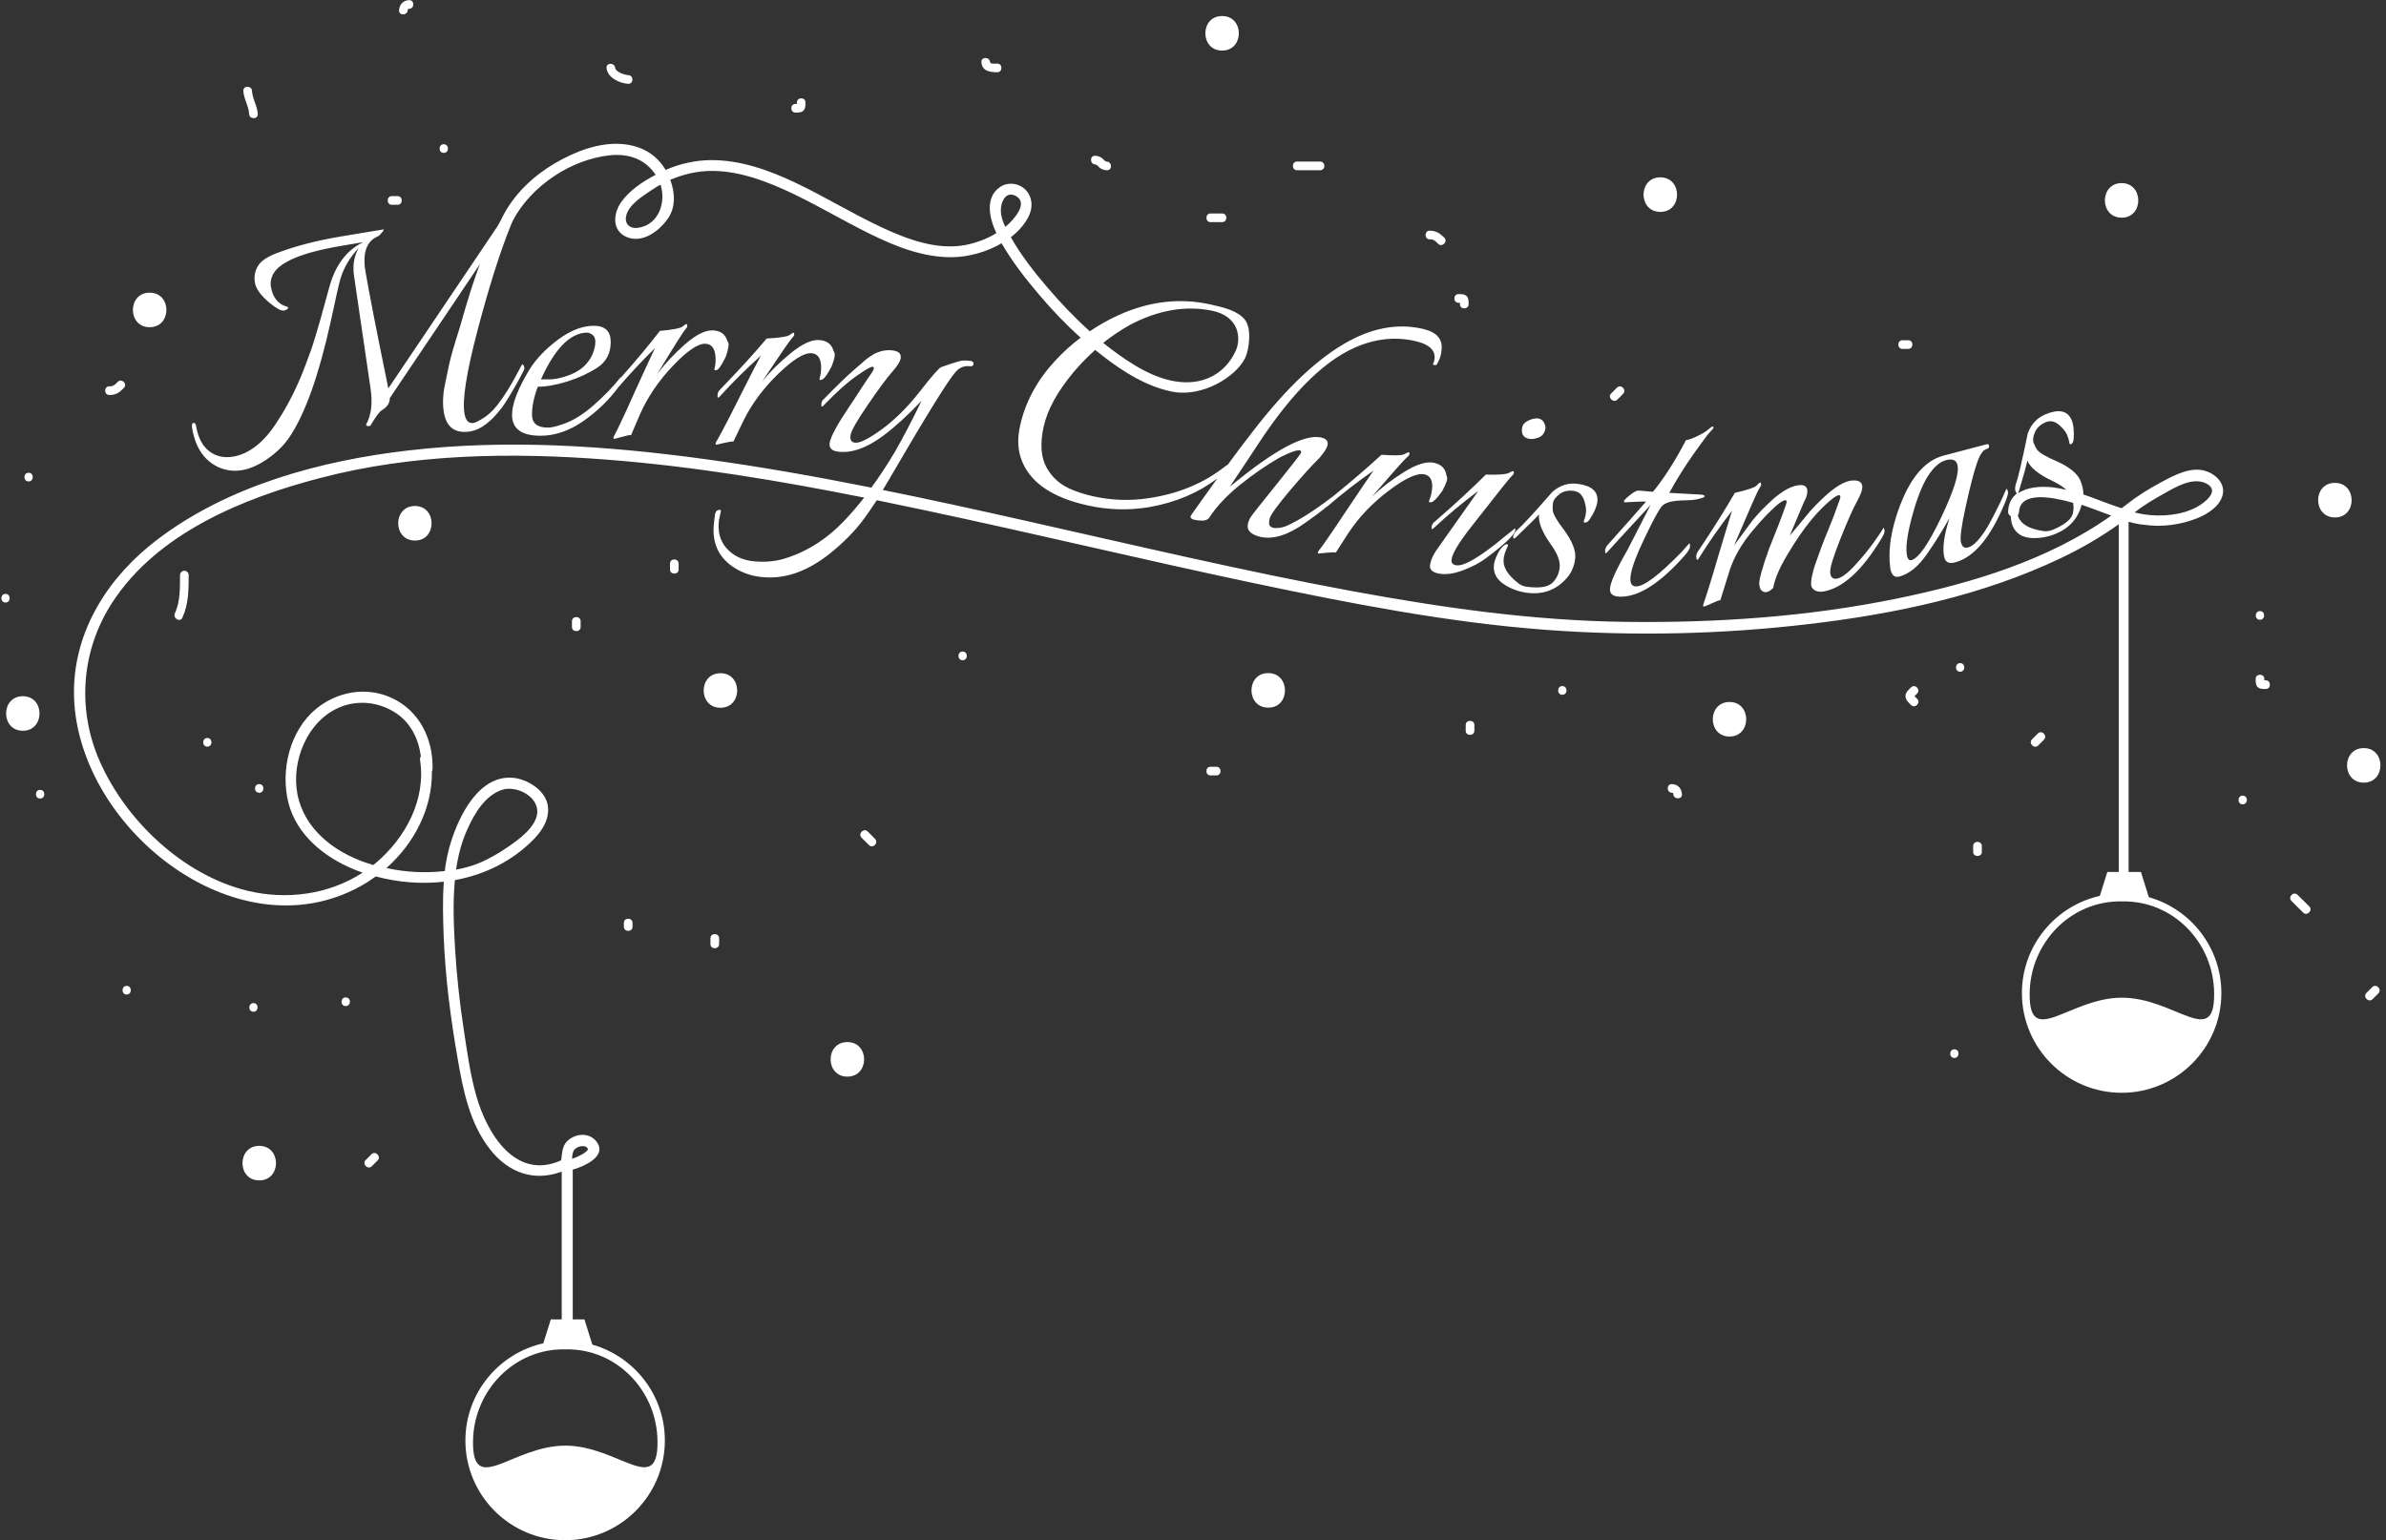 <?xml version="1.0" encoding="UTF-8"?><svg xmlns="http://www.w3.org/2000/svg" xmlns:xlink="http://www.w3.org/1999/xlink" height="1172.5" preserveAspectRatio="xMidYMid meet" version="1.0" viewBox="93.3 413.5 1815.9 1172.5" width="1815.9" zoomAndPan="magnify"><rect x="93.3" y="413.5" width="1815.9" height="1172.5" fill="#333333" stroke="none"/><g fill="#fff" id="change1_1"><path d="M718.1,696.6c0.8-9-1.6-13.7-7.1-14.2c-5.6-0.5-14,4.7-25.3,15.6c-11.3,10.9-20.2,22.8-26.6,35.8l-7.6,15.8 c-1.2-0.1-3.6,0.3-7.2,1.1c-3.6,0.9-5.5,1.3-5.7,1.3c-1-0.1-1-1,0.1-2.7c1-1.7,3-5.3,6-11c3-5.6,6.6-12.8,10.9-21.4 c8.4-16.6,13.9-27.4,16.8-32.7c-11.3,10.2-21.7,20.5-31,30.8c-1.5,1.8-2.2,1.6-2-0.8c0.1-1.6,0.7-2.9,1.8-4 c15.4-15.9,27.2-28.9,35.6-39c9.9-0.5,15.6-1.4,17.3-2.6c1.7-1.2,2.7-1.8,3.1-1.8c0.4,0,0.6,0.4,0.6,1.2c0,0.8-0.6,1.8-1.9,3.1 c-1.3,1.3-8.9,12.3-22.7,33c6-7.5,13.4-14.8,22.1-21.9c8.8-7.1,16.1-10.4,21.8-9.8c5.8,0.5,9.3,3.3,10.6,8.3c0.7,1,1,2.2,0.9,3.3 c-0.1,1.2-0.4,2.7-1,4.5c-0.6,1.8-1.1,3.3-1.6,4.4c-2.6,4.7-4.4,7.5-5.5,8.4c-0.7,0.9-1.7,1.4-3.1,1.5c-0.2-0.2-0.4-0.4-0.5-0.6 C717.5,700.3,717.9,698.3,718.1,696.6z M1384.3,837.8c0.2,2.3,0.9,2.5,2.1,0.4c7.4-11.9,15.7-23.8,25.1-35.9 c-1.8,5.7-5.4,17.4-10.7,35.2c-2.7,9.3-5,17-6.9,23c-1.9,6.1-3.2,10.1-3.9,12c-0.7,1.9-0.7,2.9,0.1,2.8c0.6-0.1,2.5-0.9,5.8-2.4 c3.3-1.6,5.5-2.4,6.7-2.5c3.5-11.3,5.9-19.1,7.3-23.4c3.3-9.7,8.9-19.5,17-29.2c8.1-9.8,15.1-17,21.2-21.7c4.5-3,5.9-2.3,4.3,2 c-3.1,8.9-7.4,20.1-12.9,33.6c-5.2,14.6-7.6,23.5-7.3,26.7c0.3,3.2,1.5,5.1,3.6,5.7c2.1,0.6,4.4-0.4,7-3c1.3-7.2,5-15.7,10.9-25.5 c11.8-19.9,23.5-34.4,35.3-43.3c4.5-3,5.9-2.3,4.3,2c-3.1,8.9-6.2,17-9.2,24.1c-3,7.1-6.1,15.5-9.4,25c-0.8,2.2-1.5,4.9-2.2,8 c-0.7,3.1-1,5.6-0.8,7.4c0.2,1.9,1.2,3.2,3,4.2c1.8,0.9,3.9,1.2,6.3,0.8c14.5-2.5,29-15.5,43.4-39c2.2-3.5,3.3-5.9,3.2-7.1 c-0.1-1.2-0.4-2-0.8-2.6c-0.5,1.2-2.8,4.8-7,10.7c-4.2,5.9-9.2,12-15,18.3c-5.8,6.3-10.5,9.6-14,10c-2.8,0.2-4.3-1.3-4.6-4.7 c-0.3-3.4,2.3-12,7.8-25.8c5.5-13.8,9.7-23.2,12.6-28.4c2.9-5.2,4.2-9,4-11.6c-0.3-3.3-3-4.7-8-4.3c-5.1,0.5-11.3,4-18.8,10.5 c-6.5,5.9-11.9,11.4-15.9,16.5l-12.5,15l10.9-25.8c1.9-3.3,2.7-6.2,2.5-8.8c-0.3-2.9-2.3-4.2-6-3.9c-5.9,0.5-12.5,4.1-20,10.6 c-6.5,5.9-11.8,11.4-15.9,16.5c-8.2,11.2-12.9,17.5-13.9,18.9c11.7-27.4,18.1-41.9,19.2-43.4c1.1-1.6,1.6-2.7,1.5-3.5 c-0.2-0.8-0.5-1.1-0.8-1.1c-0.4,0-1.3,0.8-2.7,2.3c-1.4,1.5-7,3.4-16.6,5.6c-6.5,11.4-15.8,26.3-28.1,44.7 C1384.5,834.8,1384.1,836.2,1384.3,837.8z M1257.3,747.6c1.9,0.3,4.3,0,7.1-1.1c2.8-1.1,4.5-3.4,5.1-6.9c0.2-1-0.2-2.4-1-4.2 c-0.9-1.8-2.3-2.9-4.3-3.3c-2-0.4-4.5,0.1-7.4,1.4c-2.9,1.3-4.6,3.1-5,5.4C1250.8,743.9,1252.7,746.8,1257.3,747.6z M1531.9,845.6 c-1.5-11.1-0.1-23.6,4.1-37.5c8.5-27.7,20.7-43.7,36.6-47.8l32.7-8.6c0.9-0.2,1.5,0,1.7,0.8c0.4,1.5-0.3,2.5-2,2.9 c-2.6,0.7-5.2,4.6-7.5,11.8c-2.4,7.2-5.1,18-8.3,32.5c-3.2,14.5-4.3,23.4-3.5,26.7c0.9,3.3,2.6,4.6,5.3,3.9 c4.4-1.1,9.4-6.5,15.2-16.1c3-5.4,5.2-9.7,6.7-12.7c1.4-3,2.4-5,2.9-5.9c0.5-0.9,2-4.3,4.5-10c0.5,0.3,0.9,1,1.2,2.1 c0.3,1.1-0.4,3.9-2.1,8.1c-11,26.8-23.7,42-38.1,45.8c-4.5,1.2-7.3,0-8.2-3.6c-1.7-6.6-0.4-16.7,3.9-30.2 c-4.8,8.7-10.5,17.9-17.1,27.4c-6.6,9.5-13.6,15.2-21,17.2c-3.4,0.9-5.6-0.7-6.7-4.9C1531.9,846.7,1531.8,846,1531.9,845.6z M1544.8,837.1c0.6,2.3,1.7,3.2,3.2,2.8c5.5-1.4,13.1-12.4,22.8-32.8c9.7-20.4,13.8-33.7,12.2-39.8c-0.9-3.6-3.8-4.8-8.7-3.5 c-4.8,1.3-9.5,5.4-13.9,12.4c-4.4,7-8.5,17.6-12.2,31.6C1544.5,821.8,1543.4,831.6,1544.8,837.1z M1316.9,833.4 c0.4-0.6,11.3-12.4,32.6-35.5l-17.8,34.6c-8.5,14.8-12.9,24.6-13.1,29.2c-0.2,3.7,2,5.7,6.7,6c14.4,0.8,31.3-9.8,50.6-31.8 c2.3-2.8,3.5-4.8,3.6-6.1c0.1-1.3-0.1-2.2-0.4-2.8l-6,6.7c-17.3,17.8-29,26.6-35,26.2c-7-0.4-4.8-12.6,6.8-36.7 c6.2-13,10.5-21,13-24.1c2.4-3.1,8.5-4.7,18.1-4.7c4.3-0.1,7.1-0.4,8.4-0.7c1.3-0.3,2.7-0.7,4.2-1.1c1.5-0.4,2.1-0.9,2-1.5 c-0.1-0.6-1.2-1-3.2-1.1l-23.7-1.3c5.7-10.3,11.9-20.2,18.6-29.7c6.7-9.5,10.9-15.1,12.6-16.8c1.7-1.7,2.5-2.7,2.5-3.2 c0-0.5-0.2-0.7-0.7-0.8c-0.5,0-1.6,0.7-3.4,2.3c-1.8,1.6-4.6,3.3-8.4,5.1c-3.8,1.8-6.6,2.8-8.4,2.9c-8.6,16.4-17,29.5-25.2,39.4 l-9.1-0.8l-2.1-0.1c-1.4-0.1-3.8,1.3-7.4,4.3c-3.6,2.9-4.4,4.5-2.5,4.6c8.8-0.5,14.1-0.7,15.9-0.6c-5.5,6.3-15.3,17.4-29.5,33.3 c-1,1.1-1.6,2.5-1.7,4C1314.7,835.1,1315.4,835.3,1316.9,833.4z M637.9,689.1c0.4-9-2.1-13.6-7.7-13.9c-5.6-0.3-13.8,5.3-24.6,16.6 c-10.8,11.3-19.2,23.6-25.1,36.8l-6.9,16.1c-1.2-0.1-3.5,0.4-7.1,1.4c-3.6,1-5.5,1.5-5.6,1.5c-1-0.1-1-0.9,0-2.7 c1-1.7,2.8-5.4,5.5-11.2c2.7-5.7,6.1-13,10-21.9c7.7-16.9,12.8-28,15.4-33.3c-10.1,9.9-19.3,19.8-27.8,29.7 c-7.1,9.6-15.9,18.2-26.4,25.6c-10.8,7.6-21.7,11.4-32.9,11.4c-14.5,0-21.7-5.3-21.7-15.9c0-8.4,4.5-20.1,13.5-34.9 c5.1-8,12.3-15.5,21.7-22.5c9.4-6.9,18.4-10.4,27-10.4s12.9,4.1,12.9,12.3c0,8.6-3.4,15.1-10.1,19.5c-6.8,4.4-14.4,7.9-22.9,10.6 c-8.5,2.6-16,4-22.5,4c-2.9,7.6-4.4,14.7-4.4,21.3c0,6.6,4,9.8,12,9.8c2.9,0,6.7-0.9,11.4-2.6c7.6-2.5,15.6-7.4,23.8-14.7 c8.2-7.2,15-14.3,20.3-21.1c0.1,0.1,0.1,0.2,0.2,0.3c12.6-14.3,22.5-26.1,29.6-35.5c9.9-0.9,15.6-2,17.2-3.3c1.6-1.3,2.6-1.9,3-1.9 c0.4,0,0.6,0.4,0.7,1.2c0.1,0.8-0.5,1.8-1.8,3.2c-1.2,1.3-8.4,12.6-21.3,33.9c5.7-7.8,12.8-15.3,21.2-22.8 c8.5-7.4,15.6-11,21.4-10.7c5.8,0.3,9.4,2.9,10.9,7.9c0.7,1,1.1,2.1,1,3.3c-0.1,1.2-0.3,2.7-0.8,4.5c-0.5,1.8-0.9,3.3-1.4,4.5 c-2.4,4.8-4.1,7.6-5.1,8.6c-0.6,1-1.7,1.5-3,1.6c-0.2-0.2-0.4-0.4-0.6-0.6C637.5,692.9,637.8,690.9,637.9,689.1z M505,702.3 c1.2,0,3.4,0,6.6,0c3.2,0,7.1-0.7,11.6-2.1c11.2-3.3,18.4-9.6,21.7-18.8c1-2.7,1.5-5.3,1.5-7.8c0-2.4-0.8-4.2-2.3-5.3 c-1.6-1.1-2.9-1.6-4.1-1.6C527.2,667,515.6,678.8,505,702.3z M239.6,739.8c-0.4-2.5-0.3-3.9,0.5-4.2c1.3-0.4,2.1,0.2,2.4,2 c1.5,8.9,4.8,15.3,9.9,19.3c5.1,4,11.3,5.4,18.4,4.2c12.3-2.1,23.6-11,33.6-26.8c8.5-12.9,15.9-27.8,22-44.5 c1.8-4.9,3.1-8.4,3.9-10.6c0.8-2.2,2-6.1,3.7-11.8c1.6-5.6,2.7-9.3,3.2-10.9c3.8-13.9,6-22,6.7-24.3c4.5-16.6,13-28,25.2-34 l0.3-0.3l-15.9,2.7c-30.7,5.1-48.3,12.6-52.8,22.5c-1.3,3-1.7,5.8-1.3,8.3c1.4,8.5,5.5,13.7,12.1,15.5c1.4,0.4,1.5,1,0.2,2.1 c-1.3,1-2.9,1.2-4.7,0.6c-1.8-0.6-4.9-2.6-9.2-6.1c-6.2-5.3-9.8-10.3-10.5-14.9c-0.8-4.6,0-8.9,2.5-12.9c2.4-4,8.1-7.5,17.1-10.6 c12.9-4.7,27.8-8.5,44.8-11.4c0.6-0.1,1-0.2,1.2-0.2l31.3-5.2c1.5-0.5,1.5,0.2-0.1,2.1c-1.6,1.9-2.6,2.8-2.9,2.9 c-8.9,3.5-12.2,12.6-9.7,27.2c2.5,14.7,8.1,43.7,17,87l0.3,1.7l82.7-122.8c1.5-2.3,4.5-8.1,4.9-9.1c8.7-16.6,23.2-30.1,39.2-39.5 c15.2-8.9,33.7-16.2,51.6-14.6c13.3,1.2,24.5,6.9,31.9,18.4c0.3,0.4,0.5,0.9,0.8,1.3c0.2-0.1,0.4-0.2,0.6-0.3 c10.4-4.5,21.8-7,33.1-7.2c23.2-0.3,45.4,7.8,66.1,17.7c22,10.5,42.9,23.4,65.1,33.7c19.3,9,41.7,17.3,63.3,13.2 c8.2-1.6,16.3-4.6,23.5-9c-5.2-11.1-9-26.8,2.6-35c5.7-4,13.7-3.4,18.9,1.3c6.1,5.5,6.6,14.2,2.9,21.3c-3.1,6-7.8,11.2-13.4,15.5 c7.8,13.7,17.7,26.4,27.9,38.3c10,11.7,20.7,23,32.2,33.3c6.9-4.7,14.2-8.8,21.9-12.3c23.4-10.6,46.8-13.3,70.1-8.1 c10.5,2.4,20.7,4.8,26.1,11.7c5.3,6.7,3.2,22.6,0.2,28.9c-7.1,14.7-32.9,30.2-55.4,25.8c-19.5-3.9-37.1-14.9-52.6-26.9 c-2.1-1.6-4.2-3.3-6.2-4.9c-5.7,5.1-11.1,10.6-16.2,16.6c-12.4,14.8-20.1,28.7-23,41.8c-2.9,13.1-2.1,23.6,2.4,31.5 c4.5,7.9,11.3,13.6,20.4,17c4.8,1.9,9.6,3.3,14.4,4.4c14.5,3.3,28.8,3.7,43,1.5c22.6-3.4,42-11.5,58.1-24.3 c0.7-0.6,1.3-0.9,1.8-1.1c7.2-10,13.4-18.1,18.5-24.6c26.1-34.1,50.9-57.4,74.4-69.9c19.1-10.2,37.7-13.1,55.8-8.9 c10.5,2.5,15.1,7.9,14,16.3c0,1-0.3,2.4-0.7,4.1c-0.4,1.7-1.3,3.8-2.7,6.3c-0.4,0.7-0.9,1-1.7,0.8l-1.4-0.3c-0.2,0-0.1-0.3,0.2-0.9 c0.3-0.5,0.6-1.2,0.7-1.9c1.8-7.4-3-12.5-14.2-15.1c-17.2-4-34.4-1.5-51.9,7.7c-21.2,11.3-42.7,33.3-64.7,65.9 c-3.1,4.7-7.5,11.3-13.1,19.8c-5.6,8.5-9.5,14.3-11.7,17.5c33.8-28,57-40.5,69.8-37.5c3.8,0.9,5.4,2.9,4.6,5.9 c-0.6,2.5-2.7,5.7-6.2,9.7c-5.8,5.7-13.3,14-22.7,25.1c-9.3,11.1-14.4,18.1-15.1,21c-0.7,3-0.6,4.9,0.4,5.8c1,0.9,2.3,1.4,3.9,1.4 c3.4,0,6.4-0.6,8.9-1.8c9.4-4.2,20.9-11.6,34.5-22v0.1c15.9-12.9,28.3-23.7,37.4-32.1c9.9,0.7,15.7,0.6,17.5-0.5 c1.8-1,2.9-1.5,3.3-1.4c0.4,0.1,0.6,0.5,0.5,1.3c-0.1,0.8-0.8,1.7-2.2,2.8c-1.4,1.1-10.3,11.1-26.6,30c6.9-6.7,15.1-13.1,24.6-19 c9.6-6,17.2-8.3,22.8-7.1c5.6,1.2,8.8,4.4,9.5,9.5c0.6,1.1,0.7,2.3,0.5,3.4c-0.2,1.1-0.8,2.6-1.5,4.3c-0.8,1.7-1.5,3.1-2.1,4.2 c-3.1,4.3-5.3,6.9-6.5,7.6c-0.8,0.8-1.8,1.2-3.2,1.1c-0.2-0.2-0.3-0.5-0.5-0.7c0.8-2,1.4-3.9,1.8-5.6c1.9-8.8,0.1-13.8-5.3-15 c-5.5-1.2-14.5,3-27,12.4c-12.5,9.4-22.8,20.2-30.8,32.3l-9.5,14.8c-1.1-0.2-3.6-0.2-7.3,0.2c-3.7,0.4-5.6,0.6-5.8,0.6 c-1-0.2-0.8-1.1,0.4-2.6c1.2-1.5,3.7-4.9,7.3-10.2c3.6-5.2,8.1-11.9,13.4-19.9c10.3-15.4,17.2-25.5,20.6-30.4 c-12.5,8.7-24,17.7-34.6,26.8c-0.6,0.6-1.1,0.9-1.5,1c-0.5,0.5-1.1,1-1.7,1.5c-3.4,2.7-8.1,6.2-14.1,10.4 c-13.1,9.4-24.5,12.9-34.2,10.7c-7.4-1.8-10.6-5.1-9.4-10.1c0.5-1.9,1.2-3.7,2.3-5.3c1.1-1.7,7.7-10,19.7-24.9 c12.1-15,18.2-22.9,18.4-23.8c0.2-0.9-0.1-1.5-0.8-1.7c-2.1-0.5-7.1,1.2-15.1,5.2c-10.5,6-20.7,13.1-30.8,21.2 c-10.1,8.2-17.8,16.5-23.2,24.8c-1.3,1.9-4,2.6-8.3,2.1c-4.3-0.5-6.3-1.5-5.9-3.1c0.1-0.4,0.8-1.5,2.1-3.3 c1.3-1.8,7.3-10.2,18-25.2c0.1-0.1,0.1-0.2,0.2-0.3c-14.6,11-31.7,18.2-51.4,21.7c-15.7,2.7-31.5,2.3-47.5-1.3 c-26-5.8-42.4-16.7-49.3-32.7c-3.6-8.2-4.2-17.6-1.8-28.1c4-18,12.9-34.4,26.6-49.2c6-6.5,12.5-12.4,19.4-17.6 c-11.1-10-21.5-20.9-31.2-32.3c-10.5-12.4-20.8-25.4-28.9-39.6c-11.6,6.8-25.5,10.5-37.5,10.6c-22.1,0.3-43.1-8.1-62.6-17.7 c-22-10.8-42.9-23.6-65.3-33.7c-20.9-9.4-44.6-17.2-67.7-13.2c-6.6,1.1-13,3.1-19.1,5.7c3.7,9.7,4.3,20.8-1.8,29.5 c-6.6,9.5-19.3,19.2-31.5,14c-11.2-4.9-10.1-17.7-4.2-26.3c6-8.7,16.3-15.8,26.4-21c-8-11.9-20.2-16.3-34.6-14.9 c-29.7,3-60.3,23.4-74.1,49.8c0,0.1-0.1,0.1-0.1,0.2c-0.5,1.1-1,2.3-1.5,3.5c-8.3,20.6-16.6,47-25.1,79.2 c-8.5,32.2-11.9,53.5-10.1,63.9c0.9,5.4,3.2,7.8,6.9,7.2c1.4-0.2,3.9-1.5,7.6-3.8c3.7-2.3,7.1-5.5,10.3-9.6 c3.2-4.1,5.8-7.8,7.8-11.1c2-3.3,3.6-6.1,4.9-8.3c1.2-2.2,2.4-4.4,3.5-6.5c1.1-2.2,1.8-3.4,1.9-3.6c0.9-1.9,1.6-2.2,2.2-0.8 c0.6,1.4,0.7,2.6,0.1,3.5c-0.5,1-1.5,2.8-2.8,5.4c-1.4,2.6-2.6,4.9-3.8,6.9c-1.2,2-2.7,4.6-4.6,7.8c-1.9,3.2-3.8,6.1-5.6,8.5 c-8.1,10.7-16.1,16.7-23.8,18c-11.6,1.9-18.3-2.9-20.3-14.5c-1-6.2-0.8-13,0.7-20.4c1.5-7.4,2.6-12.7,3.3-16 c1.2-5.6,3.9-14.9,8.1-28.1c6.2-22.1,11.4-38.2,15.4-48.4l-68.6,102c0,3.8-2,6.9-6.2,9.4c-1.8,1.1-4.6,4.9-8.5,11.5 c-0.2,0.2-0.5,0.4-1.1,0.5c-0.6,0.1-1.1,0-1.7-0.3c-0.6-0.3-0.7-0.6-0.6-0.8c4-7.2,5.1-16.4,3.4-27.7l-12.4-84.5 c-1.4-8.5-0.3-15.9,3.4-22.3c-6.7,7.1-11.4,14.9-13.9,23.5c-1,3.3-3.5,14.2-7.4,32.5c-9,40.8-19.4,70-31.2,87.7 c-4,6-9.4,11.5-16.3,16.4c-6.9,4.9-13.5,7.9-19.9,9c-6.4,1.1-12.4,0.3-18.2-2.3C248.7,764,242.1,754.3,239.6,739.8z M932.9,674.5 c2,1.6,4,3.2,6.1,4.8c15.1,11.3,33.2,23.2,52.5,25c18.8,1.8,34.4-6.8,42.2-23.6c4.3-9.2,3.1-26.4-18.1-30.7 c-19.6-3.9-40.2-0.8-62.3,10.8C946.2,664.8,939.4,669.4,932.9,674.5z M855,574c0.1,4.1,1.4,8.1,3.4,12.2c0.4-0.4,0.9-0.7,1.3-1.1 c4.6-4,16.5-16.6,7.1-22.2C858.9,558.2,854.8,567.3,855,574z M588.3,558.8c-6.7,4.6-16.7,10.7-18.5,19.3c-1.2,5.7,2.8,9.6,8.6,8.9 c16.2-2,22-19.4,17.6-33C593.4,555.5,590.8,557.1,588.3,558.8z M1182.9,814.3c-0.4,2.3,0.2,2.6,1.9,0.9c10.2-9.5,21.4-18.9,33.6-28 c-19.3,27.2-29.9,42.2-31.8,45c-2.7,3.9-4.3,7.6-4.9,11.1c-0.7,3.7,1.7,6,7,6.9c5.3,0.9,11.5,0,18.7-2.8c7.2-2.8,12.9-5.9,17.3-9.3 c16.3-12.2,23.5-19.7,21.6-22.4l-7.6,6.1c-18.9,15.7-31.3,23.1-37.3,22c-2.7-0.5-3.8-2.1-3.3-4.8c0.8-4.6,5.6-12.5,14.3-23.7 c19.8-25.3,30.2-38.4,31.3-39.3c1.1-0.9,1.6-1.7,1.8-2.5c0.1-1.6-1-1.7-3.2-0.3c-2.2,1.4-8.3,1.9-18.2,1.6 c-9.2,9.3-22.1,21.2-38.8,35.8C1183.9,811.5,1183.2,812.8,1182.9,814.3z M1247.7,821.9c8.5-8.2,14.2-13.8,16.9-16.8 c-0.7,5.6,2.1,13,8.5,22.1c5.4,7.4,7.8,13.5,7.2,18.4c-0.6,4.9-2.5,8.8-5.8,11.8c-3.3,3-9.6,4-19.1,2.8c-2.7-0.3-5.2-1.4-7.3-3.3 c-7.7-6.1-11.2-12.2-10.4-18.2c0.3-2.7,1.4-6,3.3-9.9c-0.1-1-0.7-1.3-2-0.8c-2.4,1.5-4.3,3.8-5.9,7.1c-1.6,3.3-2.5,6-2.8,8.1 c-0.8,6.4,2,11.6,8.4,15.6c5.1,3.2,10.8,5.2,17,6c12,1.5,22-2.2,29.8-11c3.7-4.1,5.9-9.1,6.6-15c0.7-5.9-2.1-13.2-8.5-21.9 c-2.4-3.1-4.4-6-6-8.7c-1.6-2.8-2.5-4.9-2.6-6.4c-0.1-1.5,0-3.3,0.2-5.4c0.3-2.1,1.9-4.3,4.8-6.6c2.9-2.3,6.6-3.2,11-2.6 c4.4,0.6,7.2,3.6,8.5,9.1c0.8,2.9,1.1,5.4,0.8,7.6c-0.3,2.2-0.7,4-1.3,5.3c-0.6,1.3-0.5,2,0.3,2.1c1.4,0.2,2.6-0.6,3.9-2.5 c3.4-5.1,5.3-9.6,5.8-13.5c0.8-7.6-4.3-12.1-15.2-13.5c-7-0.9-13.4,1.2-19.1,6.2c-14.1,16.2-23,25.8-26.7,28.9 c-2,1.9-3,3.8-3.1,5.5C1244.9,823.9,1245.8,823.8,1247.7,821.9z M1713.3,810.7v266.6h9.4l6,19.2c31.8,9,55.2,38.3,55.2,73 c0,41.8-34,75.9-75.9,75.9c-41.8,0-75.9-34-75.9-75.9c0-36.1,25.4-66.4,59.3-74l5.7-18.2h8.7V812.6c-13.9,9.9-28.7,18.5-44.1,25.8 c-59.9,28.6-126.3,42.5-191.9,50.2c-66.1,7.8-133.2,9.3-199.7,4.4c-75.2-5.6-149.9-20.3-223.6-35.8 c-83.3-17.6-166.1-37.6-249.5-55.3c-12.1-2.6-24.3-5.1-36.4-7.6c-3.7,5.7-7.3,10.8-10.7,15.4c-6.4,8.5-14.6,16.8-24.5,24.8 c-17.9,14.4-35.8,20.5-53.9,18.1c-7.8-1-14.8-3.7-21.1-8.1c-11-7.8-15.6-19.1-13.6-34l0.6-4.9c0.4-2.9,1.7-4.2,4.1-3.9 c0.4,0,0.6,0.3,0.5,0.6l-1.5,7.2c-1.1,8.7,0.8,15.8,5.7,21.3c4.9,5.5,11.3,8.7,19.2,9.8c7.9,1,15.7,0.6,23.4-1.4 c17.4-5,32.9-14.6,46.5-28.7c5.3-5.5,10.5-11.6,15.7-18.2c-64.7-12.9-130-23.8-195.8-28.9c-72.6-5.6-147.1-4.6-217.9,13.9 c-58.6,15.2-124.1,41.9-158.5,94.8c-23.7,36.4-27.1,81.3-9.5,121.1c20,45.3,63.6,86.6,112.4,98.4c29.8,7.2,61.9,2.9,87.6-13.8 c-2.4-0.8-4.8-1.7-7.1-2.7c-22.3-9.2-43.2-26.2-49.4-50.5c-6.2-24.6,1-55,21.1-71.5c16.2-13.3,38.5-17.2,57.7-8.2 c21.1,9.8,31.5,31.5,30.9,54.1c0,0.7-0.2,1.3-0.5,1.8c0.4,28.2-13.5,54.8-34.6,73.5c14.6,3.2,29.6,4,44.4,2.3 c0.9-7.5,2.4-14.8,4.6-21.8c6.4-20.5,21.4-51.4,47.3-49.2c10.4,0.9,23.6,8.8,26.2,19.6c2.4,10.3-3.2,19.8-10.1,26.9 c-16.6,17.1-37.8,27.3-60.3,31.4c-1.7,17.7-0.8,36,0.2,53.2c1.3,20.1,3.4,40.2,6.5,60.2c2.6,16.9,4.9,34.4,9.6,50.8 c8.2,29,30,64.7,64.6,49.1c0.2-1.5,0.4-2.9,0.5-4.3c0.5-3.9,1.3-7.7,4.3-10.5c6.4-6,17.1-6.6,22.5,1.1c7.1,10.1-8.1,17.8-18.5,20.8 v114h8.9l6,19.2c31.8,9,55.2,38.3,55.2,73c0,41.8-34,75.9-75.9,75.9c-41.8,0-75.9-34-75.9-75.9c0-36.1,25.4-66.4,59.3-74l5.7-18.2 h8.3v-112.5c-20.8,7.8-40.4,1.1-54.5-16.9c-15.7-20-20.6-45.3-24.8-69.7c-5.3-30.3-9.2-60.9-10.5-91.6c-0.5-13.7-1-28.3,0.1-42.5 c-17.2,2-34.9,0.5-51.8-4c-3.7,2.7-7.6,5.2-11.6,7.4c-95.6,53-218.5-47-218.1-148.2c0.2-47.2,26.7-87.8,63.5-115.7 c54.2-41.2,124.5-60.1,191.1-67.8c74.8-8.7,150.5-3.6,224.9,6.5c42.7,5.8,85.2,13.4,127.4,21.8c6.1-8.4,12.2-17.6,18.1-27.6 c6.2-10.8,12.9-23.7,20.1-38.5c-10.7,11.2-20.4,20-28.9,26.4c-12.9,9.6-24.5,13.7-34.8,12.3c-4.7-0.6-6.7-2.7-6.3-6.4 c0.6-4.7,5.7-14.1,15.2-28.2c2.2-3.3,5.2-7.7,8.8-13.4c3.7-5.6,6.2-9.4,7.5-11.2c1.3-1.8,2-3.1,2.1-4c0.1-0.9-0.1-1.3-0.7-1.4 c-1.4-0.2-5.5,2.1-12.4,7c-7,4.8-15.2,12.2-24.8,22.2c-1.4,1.6-2.1,1.5-2-0.4c0-1.9,0.7-3.3,2-4.3c9.3-9.6,16.9-16.9,22.5-21.8 c5.7-4.9,8.8-7.6,9.3-8.1c0.6-0.5,1.8-1.4,3.6-2.6c1.8-1.2,3.3-2.1,4.3-2.5c4.2-1.8,8.5-2.5,12.8-1.9c4.4,0.6,6.3,2.5,5.9,5.8 c-0.3,2.5-2.5,6-6.4,10.4c-3.9,4.4-10.1,12.7-18.5,25c-8.4,12.2-12.8,20-13.3,23.4c-0.5,3.4,0.7,5.3,3.4,5.6 c3.7,0.5,10.5-3,20.6-10.3c10-7.4,19.6-16.9,28.8-28.7c9.1-11.7,14.5-17.9,16.2-18.5c8.9-3.2,14.3-4.8,16.3-5 c2-0.1,3.9-0.1,5.8,0.2c1.8,0.2,2.7,1.1,2.5,2.4c-0.2,1.4-1.1,1.9-2.9,1.7c-4.1-0.5-7.6,0.9-10.6,4.2c-5.5,6-22.4,33.3-50.7,81.9 c-1.6,2.8-3.2,5.5-4.8,8.1c36.3,7.3,72.4,15.3,108.5,23.4c82.9,18.6,165.6,38.3,249.2,53.7c68.5,12.6,137.2,22.4,207,23.3 c69.2,0.9,139.1-3.8,206.9-17.7c56.7-11.6,115.5-29.2,163.3-63.2c-5.8-2.1-11.5-4.3-17.3-6.4c-1.2-0.4-3-1.1-5.2-1.8 c-2.8,10.4-9.4,17.8-19.9,22.1c-5.8,2.4-11.7,3.4-17.7,3.2c-7.5-0.3-12.5-3.4-15-9.4c-0.7-1.8-1.2-4.3-1.4-7.3 c-1.2-0.6-2.1-1.8-2-3.5c0.3-6.4,2.9-10.8,6.8-13.8c-0.3-0.1-0.5-0.3-0.8-0.8c-0.9-1.6-0.9-3.7-0.1-6.3c1.7-4.5,4.7-17.3,9-38.3 c2.5-7.2,7.1-12.1,13.6-14.8c10.1-4.2,16.7-2.8,19.8,4.2c1.5,3.6,2,8.5,1.6,14.6c-0.2,2.2-0.9,3.5-2.1,4c-0.7,0.3-1.2-0.3-1.3-1.7 c-0.2-1.4-0.7-3.2-1.5-5.2c-0.9-2.1-2.3-4.2-4.5-6.2c-3.8-4.1-7.8-5.4-11.8-3.7c-4.1,1.7-6.8,4.2-8.3,7.7c-1.5,3.4-1.7,6.2-0.9,8.2 c0.8,2,1.6,3.6,2.5,4.9c0.8,1.2,2.6,2.7,5.4,4.3c2.8,1.6,6,3.1,9.5,4.6c9.9,4.4,15.9,9.4,18.2,14.9c1.4,3.5,2.2,7,2.2,10.4 c9.7,3.3,19.3,7.4,29.1,10.5c1.2-0.9,2.5-1.9,3.7-2.8c0.1-0.1,0.2-0.1,0.3-0.2c8-6.4,17-11.9,26.1-16.8c9.7-5.2,22.3-12.1,33.7-8.6 c7.8,2.4,15.4,9.6,13,18.6c-2.2,8.4-11.4,14.2-19,17.3c-12.6,5.1-27.1,7.1-40.5,5.1C1721.2,812.7,1717.2,811.8,1713.3,810.7z M1717.9,803.6c2.4,0.6,4.9,1.1,7.4,1.5c12.7,1.9,28.3,0.7,39.9-5.6c5.7-3.1,18.2-12.3,7.3-17.9c-10.3-5.2-23.1,2.5-32,7.5 C1732.8,793.4,1724.9,798,1717.9,803.6z M1629.2,789c7-4.8,17.6-5.5,26.4-4.5c3.5,0.4,6.9,1.1,10.3,1.9c-2.7-2.5-6.5-4.9-11.4-7.2 c-10-4.8-16.1-9.8-18.2-15c-0.9,4-3,11.6-6.4,22.9C1629.6,788,1629.4,788.6,1629.2,789z M1671.1,796.3c-16-4.6-40.5-9.1-41.2,7.1 c-0.1,1-0.4,1.8-0.9,2.5c0.1,0.3,0.2,0.7,0.3,1c2.3,5.6,8.3,9.2,18.1,10.7c2.8,0.6,5.4,0.3,8-0.7c8.8-3.7,13.9-7.6,15.3-11.9 C1671.5,802.1,1671.6,799.2,1671.1,796.3z M524,1440.7c-0.1,0-0.2,0-0.4,0c-0.1,0-0.2,0-0.4,0c-38.5-0.6-69.4,31.3-69.9,69.9 c-0.6,42.7,30.1,3.4,70.2,3.4c40.2,0,70.8,39.2,70.2-3.4C593.3,1472,562.5,1440.1,524,1440.7z M528.7,1295.7 c1.6-0.6,3.2-1.2,4.7-1.9c2-1,4.1-2,5.8-3.5c0.6-0.5,1.2-1.1,1.6-1.8c0-0.1,0-0.2,0-0.2c-1.5-4.1-9.1-2.2-10.9,1.2 C528.9,1291.4,528.8,1293.7,528.7,1295.7z M440.4,1075.5c2.8-0.5,5.6-1.1,8.4-1.9c10.8-2.8,21.2-8.7,30.4-14.9 c8.2-5.6,22.3-15.4,23-26.7c0.7-12.5-16.2-20.8-26.9-17.2c-12.5,4.2-20.5,17.3-25.7,28.7C444.8,1053.6,442,1064.4,440.4,1075.5z M371.7,1070.2c1.9,0.6,3.8,1.2,5.7,1.8c0.6-0.5,1.3-1,2-1.6c22.6-19.2,38.2-48.1,33.6-78.3c-0.2-1.1,0.1-2.1,0.6-2.9 c-1.8-13.4-7.9-26-19.8-33.4c-12.3-7.8-27.8-9.6-41.4-4.1c-25,10-37.7,41.1-32.7,66.6C324.9,1044.5,347.2,1061.8,371.7,1070.2z M1708.7,1099.7c-0.1,0-0.2,0-0.4,0c-0.1,0-0.2,0-0.4,0c-38.5-0.6-69.4,31.3-69.9,69.9c-0.6,42.7,30.1,3.4,70.2,3.4 c40.2,0,70.8,39.2,70.2-3.4C1778.1,1131,1747.2,1099.1,1708.7,1099.7z"/><path d="M641.6,952.3c-17,0-17-26.3,0-26.3C658.6,925.9,658.6,952.3,641.6,952.3z M1409.6,947.9c-17,0-17,26.3,0,26.3 C1426.5,974.2,1426.5,947.9,1409.6,947.9z M1058.5,925.9c-17,0-17,26.3,0,26.3C1075.5,952.3,1075.5,925.9,1058.5,925.9z M1356.9,548.5c-17,0-17,26.3,0,26.3C1373.9,574.9,1373.9,548.5,1356.9,548.5z M1708,552.9c-17,0-17,26.3,0,26.3 C1724.9,579.3,1724.9,552.9,1708,552.9z M1870.3,781.1c-17,0-17,26.3,0,26.3C1887.3,807.5,1887.3,781.1,1870.3,781.1z M1892.3,983 c-17,0-17,26.3,0,26.3C1909.2,1009.3,1909.2,983,1892.3,983z M207.2,636.3c-17,0-17,26.3,0,26.3S224.2,636.3,207.2,636.3z M110.7,943.5c-17,0-17,26.3,0,26.3C127.6,969.8,127.6,943.5,110.7,943.5z M290.6,1285.8c-17,0-17,26.3,0,26.3 S307.6,1285.8,290.6,1285.8z M738.2,1206.8c-17,0-17,26.3,0,26.3C755.2,1233.1,755.2,1206.8,738.2,1206.8z M409.1,798.7 c-17,0-17,26.3,0,26.3C426,825,426,798.7,409.1,798.7z M1023.4,425.7c-17,0-17,26.3,0,26.3C1040.4,452,1040.4,425.7,1023.4,425.7z M758.1,1050.9c-1.5-1.5-2.9-2.9-4.4-4.4c-3-3-7.7,1.7-4.7,4.7c1.5,1.5,2.9,2.9,4.4,4.4c0.4,0.4,0.8,0.8,1.2,1.2 c3,3,7.7-1.6,4.6-4.7C758.9,1051.7,758.5,1051.3,758.1,1050.9z M568.1,1116.1v2.9c0,4.2,6.6,4.2,6.6,0v-2.9 C574.7,1111.8,568.1,1111.8,568.1,1116.1z M634,1127.8v4.4c0,4.2,6.6,4.2,6.6,0v-4.4C640.5,1123.5,634,1123.5,634,1127.8z M528.6,886.4v4.4c0,4.2,6.6,4.2,6.6,0v-4.4C535.2,882.2,528.6,882.2,528.6,886.4z M603.2,842.6v4.4c0,4.2,6.6,4.2,6.6,0v-4.4 C609.8,838.3,603.2,838.3,603.2,842.6z M825.9,909.5c-4.2,0-4.2,6.6,0,6.6C830.2,916.1,830.2,909.5,825.9,909.5z M1019,997.2h-4.4 c-4.2,0-4.2,6.6,0,6.6h4.4C1023.3,1003.8,1023.3,997.2,1019,997.2z M1208.8,965.4v4.4c0,4.2,6.6,4.2,6.6,0v-4.4 C1215.4,961.2,1208.8,961.2,1208.8,965.4z M1282.3,935.8c-4.2,0-4.2,6.6,0,6.6C1286.6,942.4,1286.6,935.8,1282.3,935.8z M1365.7,1010.4c-4.2-0.1-4.2,6.5,0,6.6c0.1,0,0,0,0.1,0c0.1,0,0.1,0,0.2,0c0.7,0.1,0.8,0.3,0.8,1.1c0.3,4.2,6.9,4.2,6.6,0 C1373.1,1013.7,1370.2,1010.5,1365.7,1010.4z M1547.7,936.8c-1.7,1.7-4.2,3.8-4.2,6.5c0,3,2.3,5,4.2,6.9c3,3,7.7-1.6,4.7-4.7 c-0.7-0.7-1.4-1.3-2-2.1c0.6-0.7,1.3-1.4,2-2C1555.3,938.4,1550.7,933.8,1547.7,936.8z M1585.1,918.3c-4.2,0-4.2,6.6,0,6.6 C1589.3,924.8,1589.3,918.3,1585.1,918.3z M1644.2,971.9c-1.5,1.5-2.9,2.9-4.4,4.4c-3,3,1.7,7.7,4.7,4.7c1.5-1.5,2.9-2.9,4.4-4.4 C1651.9,973.5,1647.2,968.9,1644.2,971.9z M1595,1057.6v4.4c0,4.2,6.6,4.2,6.6,0v-4.4C1601.5,1053.3,1595,1053.3,1595,1057.6z M1817.7,931.4c-0.3,0-0.7,0-1.1,0c0-0.4,0-0.7,0-1.1c0-4.2-6.6-4.2-6.6,0c0,2-0.1,4.5,1.4,6.1c1.7,1.7,4,1.6,6.3,1.6 C1821.9,938,1821.9,931.4,1817.7,931.4z M1813.3,885.3c4.2,0,4.2-6.6,0-6.6C1809,878.8,1809,885.3,1813.3,885.3z M1800.1,1019.2 c-4.2,0-4.2,6.6,0,6.6C1804.4,1025.8,1804.4,1019.2,1800.1,1019.2z M1841.9,1094.7c-3-3-7.7,1.6-4.6,4.7c2.9,2.9,5.8,5.9,8.8,8.8 c3,3,7.7-1.6,4.7-4.7C1847.8,1100.6,1844.9,1097.7,1841.9,1094.7z M1898.7,1165c-1.5,1.5-2.9,2.9-4.4,4.4c-3,3,1.7,7.7,4.7,4.7 c1.5-1.5,2.9-2.9,4.4-4.4C1906.4,1166.6,1901.7,1161.9,1898.7,1165z M1580.7,1212.3c-4.2,0-4.2,6.6,0,6.6 C1584.9,1218.8,1584.9,1212.3,1580.7,1212.3z M1545.6,672.5h-4.4c-4.2,0-4.2,6.6,0,6.6h4.4C1549.8,679.1,1549.8,672.5,1545.6,672.5 z M1323.9,708.6c-1.5,1.5-2.9,2.9-4.4,4.4c-3,3,1.7,7.7,4.7,4.7c1.5-1.5,2.9-2.9,4.4-4.4C1331.5,710.2,1326.9,705.6,1323.9,708.6z M1211,645.1c0-2,0.1-4.5-1.4-6.1c-1.7-1.7-4-1.6-6.3-1.6c-4.2,0-4.2,6.6,0,6.6c0.3,0,0.7,0,1.1,0c0,0.4,0,0.7,0,1.1 C1204.4,649.3,1211,649.3,1211,645.1z M1181.4,589.1c-4.2,0-4.2,6.6,0,6.6c3.3,0,4.1,1.1,6.4,3.4c3,3,7.7-1.7,4.7-4.7 C1188.9,591,1186.5,589.2,1181.4,589.1z M1098,536.5h-17.6c-4.2,0-4.2,6.6,0,6.6h17.6C1102.3,543.1,1102.3,536.5,1098,536.5z M1023.4,576h-8.8c-4.2,0-4.2,6.6,0,6.6h8.8C1027.7,582.6,1027.7,576,1023.4,576z M935.6,536.5c-1.4-0.1-2.2-1.4-3.2-2.3 c-1.6-1.4-3.5-2-5.6-2.1c-4.2-0.3-4.2,6.3,0,6.6c1.4,0.1,2.2,1.4,3.2,2.3c1.6,1.4,3.5,2,5.6,2.1 C939.9,543.4,939.9,536.8,935.6,536.5z M852.3,461.9c-1.1,0-5.4,0.5-5.5-1.1c-0.3-4.2-6.9-4.2-6.6,0c0.5,6.8,6.4,7.7,12.1,7.7 C856.5,468.5,856.5,461.9,852.3,461.9z M699.8,491.5c0,0.3,0,0.7,0,1.1c-0.4,0-0.7,0-1.1,0c-4.2,0-4.2,6.6,0,6.6c2,0,4.5,0.1,6-1.4 c1.7-1.7,1.6-4,1.6-6.3C706.4,487.3,699.8,487.3,699.8,491.5z M571.4,470.7c-2.5-0.1-9.6-2.4-9.9-5.5c-0.4-4.2-6.9-4.2-6.6,0 c0.6,7.3,9.9,11.8,16.5,12.1C575.7,477.4,575.7,470.8,571.4,470.7z M403.6,421.3c0-0.4,0-0.8,0.4-0.9c0.8-0.3,0.5-0.2,0.7-0.2 c4.2-0.1,4.2-6.7,0-6.6c-4.5,0.1-7.4,3.3-7.7,7.7C396.7,425.5,403.3,425.5,403.6,421.3z M289.5,500.3c-0.3-6.1-4.1-11.5-4.4-17.6 c-0.2-4.2-6.8-4.2-6.6,0c0.3,6.1,4.1,11.5,4.4,17.6C283.1,504.5,289.7,504.5,289.5,500.3z M431,523.3c-4.2,0-4.2,6.6,0,6.6 C435.3,529.9,435.3,523.3,431,523.3z M395.9,562.8h-4.4c-4.2,0-4.2,6.6,0,6.6h4.4C400.1,569.4,400.1,562.8,395.9,562.8z M182.9,704.2c-2.4,2.4-3.2,3.4-6.4,3.4c-4.2,0-4.2,6.6,0,6.6c5.1,0,7.6-1.8,11.1-5.4C190.6,705.8,185.9,701.2,182.9,704.2z M115.1,780c4.2,0,4.2-6.6,0-6.6C110.8,773.4,110.8,780,115.1,780z M97.5,865.6c-4.2,0-4.2,6.6,0,6.6 C101.7,872.2,101.7,865.6,97.5,865.6z M235.9,849c-0.1-0.1-0.2-0.1-0.2-0.2c-0.5-0.5-1.2-0.8-2.1-0.8c-0.9,0-1.6,0.3-2.1,0.8 c-0.1,0.1-0.2,0.1-0.2,0.2c-0.1,0.1-0.1,0.1-0.2,0.2c-0.5,0.5-0.8,1.2-0.8,2.1c0,9.7,0.2,20.1-3.9,29.1c-1.7,3.8,3.9,7.2,5.7,3.3 c4.7-10.1,4.8-21.4,4.8-32.4c0-0.9-0.3-1.6-0.8-2.1C236,849.2,235.9,849.1,235.9,849z M251.1,975.3c-4.2,0-4.2,6.6,0,6.6 S255.3,975.3,251.1,975.3z M290.6,1017c4.2,0,4.2-6.6,0-6.6C286.3,1010.4,286.3,1017,290.6,1017z M123.8,1014.8 c-4.2,0-4.2,6.6,0,6.6C128.1,1021.4,128.1,1014.8,123.8,1014.8z M189.7,1164c-4.2,0-4.2,6.6,0,6.6 C193.9,1170.6,193.9,1164,189.7,1164z M286.2,1183.7c4.2,0,4.2-6.6,0-6.6C282,1177.2,282,1183.7,286.2,1183.7z M356.4,1172.8 c-4.2,0-4.2,6.6,0,6.6C360.7,1179.3,360.7,1172.8,356.4,1172.8z M376,1292.2c-1.5,1.5-2.9,2.9-4.4,4.4c-3,3,1.7,7.7,4.7,4.7 c1.5-1.5,2.9-2.9,4.4-4.4C383.7,1293.9,379,1289.2,376,1292.2z"/></g></svg>